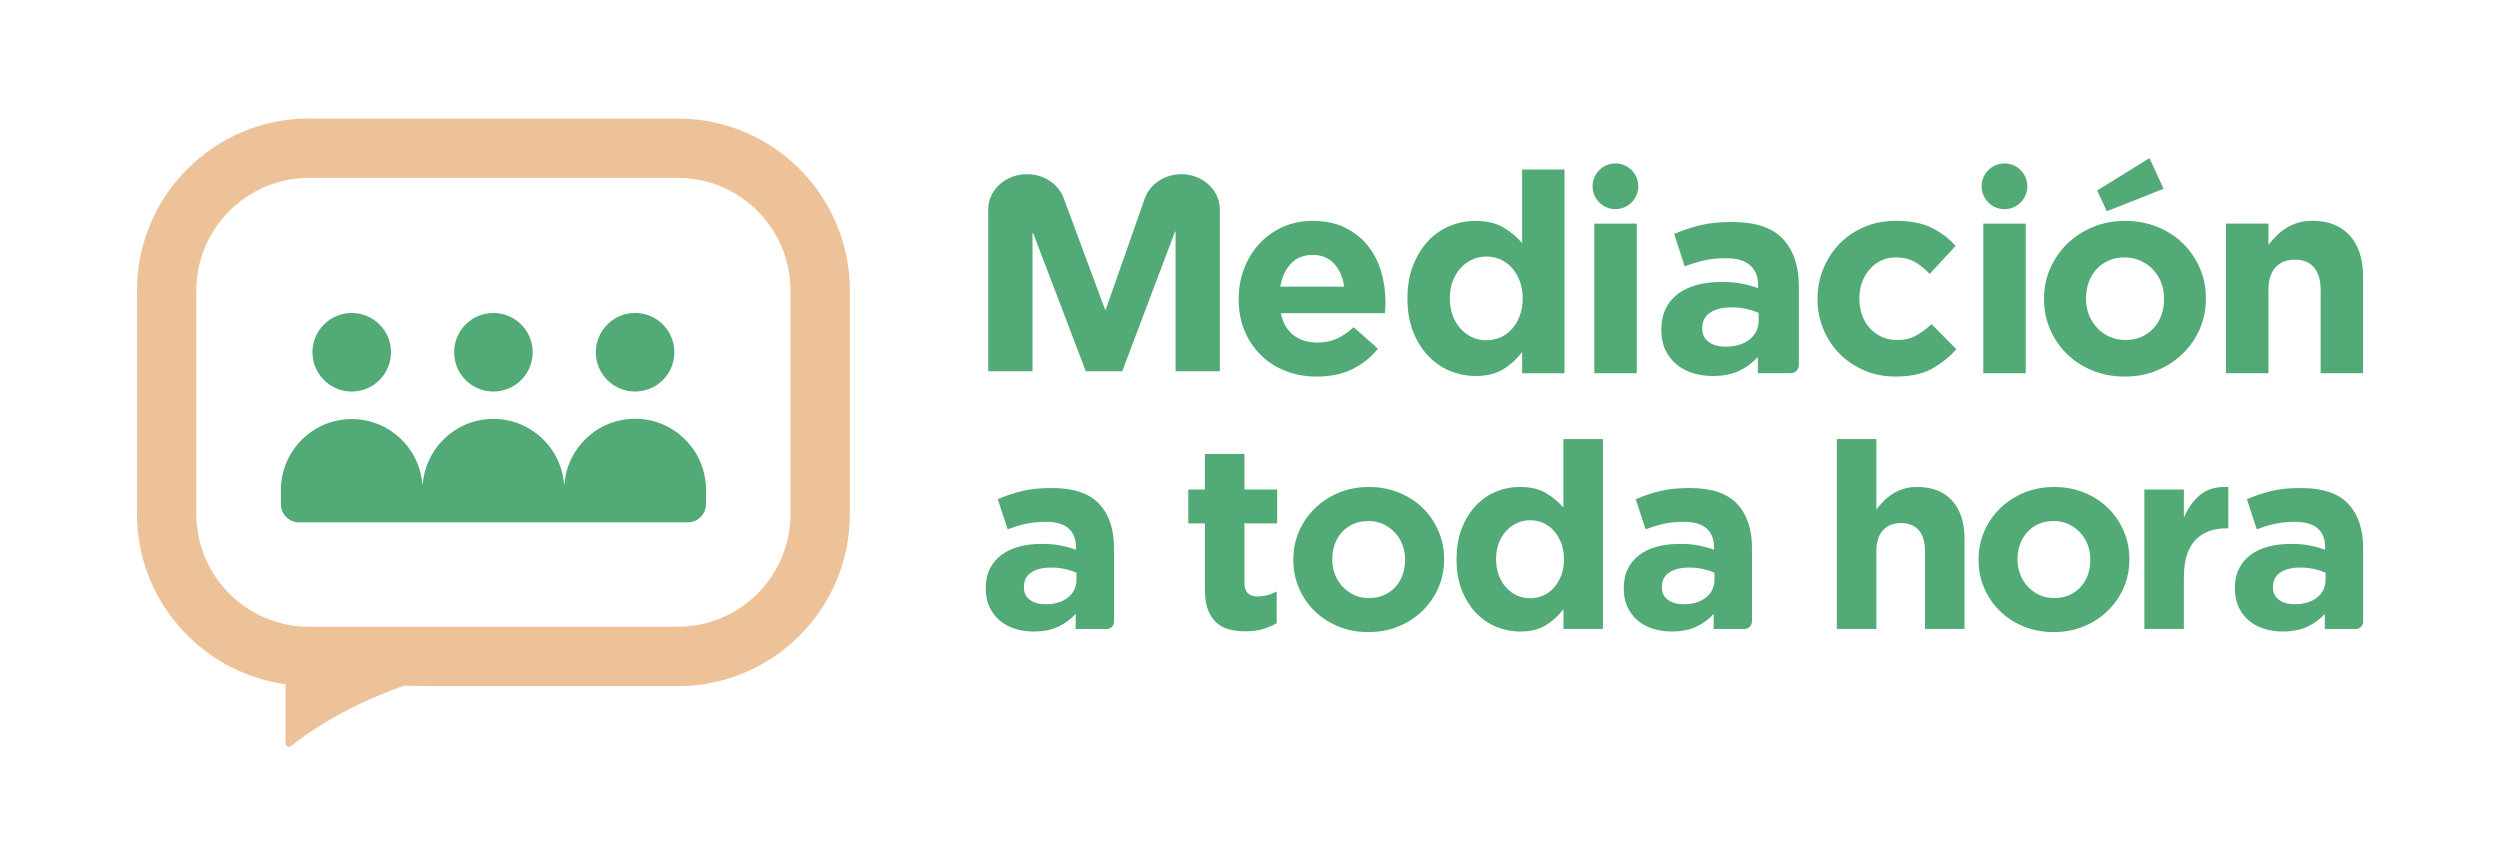 <?xml version="1.0" encoding="UTF-8"?>
<svg id="Capa_1" xmlns="http://www.w3.org/2000/svg" version="1.1" viewBox="0 0 682.26 236.13">
  <!-- Generator: Adobe Illustrator 29.5.1, SVG Export Plug-In . SVG Version: 2.1.0 Build 141)  -->
  <defs>
    <style>
      .st0 {
        fill: #52aa76;
      }

      .st1 {
        fill: #edc298;
      }
    </style>
  </defs>
  <g>
    <circle class="st0" cx="173.32" cy="96.13" r="10.72"/>
    <circle class="st0" cx="95.99" cy="96.13" r="10.72"/>
    <circle class="st0" cx="134.65" cy="96.13" r="10.72"/>
    <path class="st0" d="M192.59,132.07c-.79-9.95-9.11-17.79-19.27-17.79s-18.48,7.83-19.27,17.79h-.14c-.81-9.93-9.12-17.75-19.26-17.75s-18.45,7.81-19.26,17.75h-.14c-.83-9.91-9.13-17.7-19.26-17.7s-18.43,7.79-19.26,17.7h-.07v5.52c0,2.74,2.22,4.96,4.96,4.96h106.08c2.74,0,4.96-2.22,4.96-4.96v-5.52h-.07Z"/>
  </g>
  <path class="st1" d="M184.94,32.34h-100.57c-25.95,0-46.99,21.04-46.99,46.99v60.92c0,23.49,17.33,42.94,39.87,46.39h.68s0,16.24,0,16.24c0,.76.87,1.18,1.47.71,8.72-6.79,19.01-12.27,30.84-16.46l7.85.12h66.85c25.96,0,47-21.04,47-47v-60.91c0-25.96-21.04-47-47-47ZM215.73,140.25c0,17-13.78,30.79-30.79,30.79h-100.57c-17,0-30.79-13.78-30.79-30.79v-60.92c0-17,13.78-30.79,30.79-30.79h100.57c17.01,0,30.79,13.79,30.79,30.79v60.91Z"/>
  <path class="st0" d="M293.56,171.64v-4.12c-1.32,1.47-2.91,2.64-4.75,3.51-1.85.87-4.09,1.31-6.74,1.31-1.8,0-3.49-.25-5.07-.75-1.59-.5-2.97-1.24-4.15-2.23-1.18-.99-2.12-2.21-2.8-3.66-.69-1.44-1.03-3.11-1.03-5v-.14c0-2.08.38-3.88,1.14-5.39s1.81-2.77,3.16-3.76c1.35-.99,2.96-1.74,4.83-2.24,1.87-.5,3.94-.74,6.21-.74,1.94,0,3.63.14,5.07.43,1.44.28,2.85.66,4.22,1.14v-.64c0-2.27-.69-4-2.06-5.18-1.37-1.18-3.41-1.77-6.1-1.77-2.08,0-3.92.18-5.5.53-1.59.35-3.25.86-5,1.52l-2.7-8.23c2.08-.9,4.26-1.63,6.53-2.2,2.27-.57,5.01-.85,8.23-.85,5.91,0,10.22,1.44,12.92,4.33,2.7,2.89,4.05,6.91,4.05,12.07v20.1c0,1.09-.88,1.97-1.97,1.97h-8.46ZM293.78,156.31c-.95-.43-2-.77-3.16-1.03-1.16-.26-2.4-.39-3.73-.39-2.32,0-4.14.45-5.47,1.35s-1.99,2.2-1.99,3.9v.14c0,1.47.54,2.6,1.63,3.41,1.09.8,2.51,1.21,4.26,1.21,2.55,0,4.6-.61,6.14-1.85,1.54-1.23,2.31-2.84,2.31-4.83v-1.92Z"/>
  <path class="st0" d="M344.65,171.68c-1.37.4-2.96.6-4.75.6-1.66,0-3.16-.18-4.51-.53-1.35-.35-2.51-.98-3.48-1.88-.97-.9-1.73-2.07-2.27-3.51-.54-1.44-.82-3.28-.82-5.5v-18.03h-4.54v-9.23h4.54v-9.72h10.79v9.72h8.94v9.23h-8.94v16.25c0,2.46,1.16,3.69,3.48,3.69,1.89,0,3.67-.45,5.32-1.35v8.66c-1.14.66-2.39,1.19-3.76,1.6Z"/>
  <path class="st0" d="M392.54,160.4c-1.04,2.39-2.48,4.48-4.33,6.28-1.85,1.8-4.02,3.22-6.53,4.26-2.51,1.04-5.25,1.56-8.23,1.56s-5.65-.51-8.16-1.52c-2.51-1.02-4.67-2.41-6.49-4.19s-3.25-3.86-4.29-6.25c-1.04-2.39-1.56-4.96-1.56-7.7v-.14c0-2.74.52-5.31,1.56-7.7,1.04-2.39,2.48-4.48,4.33-6.28,1.85-1.8,4.02-3.22,6.53-4.26,2.51-1.04,5.25-1.56,8.23-1.56s5.65.51,8.16,1.53c2.51,1.02,4.67,2.41,6.49,4.19,1.82,1.77,3.25,3.86,4.29,6.25,1.04,2.39,1.56,4.96,1.56,7.7v.14c0,2.74-.52,5.31-1.56,7.7ZM383.45,152.7c0-1.42-.24-2.76-.71-4.01s-1.16-2.37-2.06-3.34c-.9-.97-1.96-1.74-3.19-2.31-1.23-.57-2.58-.85-4.05-.85-1.56,0-2.95.27-4.15.82-1.21.54-2.24,1.29-3.09,2.24-.85.95-1.5,2.05-1.95,3.3-.45,1.25-.67,2.59-.67,4.01v.14c0,1.42.24,2.76.71,4.01.47,1.25,1.16,2.37,2.06,3.34.9.97,1.95,1.74,3.16,2.31,1.21.57,2.57.85,4.08.85s2.94-.27,4.15-.82c1.21-.54,2.24-1.29,3.09-2.23.85-.95,1.5-2.05,1.95-3.3.45-1.25.67-2.59.67-4.01v-.14Z"/>
  <path class="st0" d="M426.67,171.64v-5.42c-1.33,1.78-2.92,3.25-4.79,4.4-1.87,1.15-4.22,1.73-7.06,1.73-2.23,0-4.38-.43-6.46-1.28-2.08-.85-3.93-2.12-5.54-3.8-1.61-1.68-2.9-3.74-3.87-6.17-.97-2.44-1.45-5.24-1.45-8.41v-.14c0-3.17.48-5.97,1.45-8.41.97-2.44,2.25-4.49,3.83-6.17,1.59-1.68,3.42-2.95,5.5-3.8,2.08-.85,4.26-1.28,6.53-1.28,2.89,0,5.26.56,7.13,1.69s3.44,2.44,4.72,3.94v-18.69h10.79v51.81h-10.79ZM426.81,152.55c0-1.57-.25-3.01-.74-4.32-.5-1.31-1.16-2.43-1.99-3.36-.83-.93-1.8-1.64-2.91-2.14-1.11-.5-2.31-.75-3.58-.75s-2.47.25-3.58.75c-1.11.5-2.09,1.21-2.95,2.14s-1.53,2.04-2.02,3.32c-.5,1.29-.75,2.74-.75,4.36v.14c0,1.57.25,3.01.75,4.32.5,1.31,1.17,2.43,2.02,3.36.85.93,1.83,1.64,2.95,2.14,1.11.5,2.31.75,3.58.75s2.47-.25,3.58-.75c1.11-.5,2.08-1.21,2.91-2.14.83-.93,1.49-2.05,1.99-3.36.5-1.31.74-2.75.74-4.32v-.14Z"/>
  <path class="st0" d="M467.67,171.64v-4.12c-1.32,1.47-2.91,2.64-4.75,3.51-1.85.87-4.09,1.31-6.74,1.31-1.8,0-3.49-.25-5.07-.75-1.59-.5-2.97-1.24-4.15-2.23-1.18-.99-2.12-2.21-2.8-3.66-.69-1.44-1.03-3.11-1.03-5v-.14c0-2.08.38-3.88,1.14-5.39s1.81-2.77,3.16-3.76c1.35-.99,2.96-1.74,4.83-2.24,1.87-.5,3.94-.74,6.21-.74,1.94,0,3.63.14,5.07.43,1.44.28,2.85.66,4.22,1.14v-.64c0-2.27-.69-4-2.06-5.18-1.37-1.18-3.41-1.77-6.1-1.77-2.08,0-3.92.18-5.5.53-1.59.35-3.25.86-5,1.52l-2.7-8.23c2.08-.9,4.26-1.63,6.53-2.2,2.27-.57,5.01-.85,8.23-.85,5.91,0,10.22,1.44,12.92,4.33,2.7,2.89,4.05,6.91,4.05,12.07v19.97c0,1.16-.94,2.1-2.1,2.1h-8.33ZM467.89,156.31c-.95-.43-2-.77-3.16-1.03-1.16-.26-2.4-.39-3.73-.39-2.32,0-4.14.45-5.47,1.35-1.32.9-1.99,2.2-1.99,3.9v.14c0,1.47.54,2.6,1.63,3.41,1.09.8,2.51,1.21,4.26,1.21,2.55,0,4.6-.61,6.14-1.85,1.54-1.23,2.31-2.84,2.31-4.83v-1.92Z"/>
  <path class="st0" d="M525.34,171.64v-21.17c0-2.55-.57-4.47-1.7-5.77-1.14-1.3-2.74-1.95-4.83-1.95s-3.73.65-4.93,1.95c-1.21,1.3-1.81,3.22-1.81,5.77v21.17h-10.79v-51.81h10.79v19.21c.61-.81,1.29-1.58,2.02-2.32.73-.74,1.55-1.39,2.45-1.97.9-.57,1.89-1.02,2.98-1.36,1.09-.33,2.32-.5,3.69-.5,4.12,0,7.3,1.25,9.55,3.76,2.25,2.51,3.37,5.96,3.37,10.36v24.63h-10.79Z"/>
  <path class="st0" d="M579.55,160.4c-1.04,2.39-2.48,4.48-4.33,6.28-1.85,1.8-4.02,3.22-6.53,4.26-2.51,1.04-5.25,1.56-8.23,1.56s-5.65-.51-8.16-1.52c-2.51-1.02-4.67-2.41-6.49-4.19-1.82-1.77-3.25-3.86-4.29-6.25-1.04-2.39-1.56-4.96-1.56-7.7v-.14c0-2.74.52-5.31,1.56-7.7,1.04-2.39,2.48-4.48,4.33-6.28,1.85-1.8,4.02-3.22,6.53-4.26,2.51-1.04,5.25-1.56,8.23-1.56s5.65.51,8.16,1.53c2.51,1.02,4.67,2.41,6.49,4.19,1.82,1.77,3.25,3.86,4.29,6.25,1.04,2.39,1.56,4.96,1.56,7.7v.14c0,2.74-.52,5.31-1.56,7.7ZM570.46,152.7c0-1.42-.24-2.76-.71-4.01s-1.16-2.37-2.06-3.34c-.9-.97-1.96-1.74-3.19-2.31-1.23-.57-2.58-.85-4.05-.85-1.56,0-2.95.27-4.15.82-1.21.54-2.24,1.29-3.09,2.24-.85.95-1.5,2.05-1.95,3.3-.45,1.25-.67,2.59-.67,4.01v.14c0,1.42.24,2.76.71,4.01.47,1.25,1.16,2.37,2.06,3.34s1.95,1.74,3.16,2.31c1.21.57,2.57.85,4.08.85s2.94-.27,4.15-.82c1.21-.54,2.24-1.29,3.09-2.23s1.5-2.05,1.95-3.3c.45-1.25.67-2.59.67-4.01v-.14Z"/>
  <path class="st0" d="M607.56,144.18c-3.6,0-6.42,1.09-8.48,3.26-2.06,2.18-3.09,5.56-3.09,10.15v14.05h-10.79v-38.04h10.79v7.66c1.09-2.6,2.58-4.68,4.47-6.24,1.89-1.56,4.45-2.27,7.66-2.13v11.28h-.57Z"/>
  <path class="st0" d="M634.45,171.64v-4.12c-1.32,1.47-2.91,2.64-4.75,3.51-1.85.87-4.09,1.31-6.74,1.31-1.8,0-3.49-.25-5.07-.75-1.59-.5-2.97-1.24-4.15-2.23-1.18-.99-2.12-2.21-2.8-3.66-.69-1.44-1.03-3.11-1.03-5v-.14c0-2.08.38-3.88,1.14-5.39.76-1.51,1.81-2.77,3.16-3.76,1.35-.99,2.96-1.74,4.83-2.24,1.87-.5,3.94-.74,6.21-.74,1.94,0,3.63.14,5.07.43,1.44.28,2.85.66,4.22,1.14v-.64c0-2.27-.69-4-2.06-5.18-1.37-1.18-3.41-1.77-6.1-1.77-2.08,0-3.92.18-5.5.53-1.59.35-3.25.86-5,1.52l-2.7-8.23c2.08-.9,4.26-1.63,6.53-2.2,2.27-.57,5.01-.85,8.23-.85,5.91,0,10.22,1.44,12.92,4.33,2.7,2.89,4.05,6.91,4.05,12.07v20.04c0,1.12-.91,2.03-2.03,2.03h-8.4ZM634.66,156.31c-.95-.43-2-.77-3.16-1.03-1.16-.26-2.4-.39-3.73-.39-2.32,0-4.14.45-5.47,1.35s-1.99,2.2-1.99,3.9v.14c0,1.47.54,2.6,1.63,3.41,1.09.8,2.51,1.21,4.26,1.21,2.55,0,4.6-.61,6.14-1.85,1.54-1.23,2.31-2.84,2.31-4.83v-1.92Z"/>
  <path class="st0" d="M378.05,84.03c-.03.41-.06.89-.11,1.45h-28.4c.56,2.64,1.71,4.63,3.46,5.98,1.75,1.35,3.92,2.02,6.51,2.02,1.93,0,3.66-.33,5.18-.99,1.52-.66,3.1-1.72,4.72-3.2l6.63,5.86c-1.93,2.39-4.26,4.25-7.01,5.6-2.74,1.35-5.97,2.02-9.67,2.02-3.05,0-5.88-.51-8.49-1.52-2.61-1.01-4.87-2.46-6.78-4.34-1.9-1.88-3.39-4.1-4.45-6.66-1.07-2.56-1.6-5.42-1.6-8.57v-.15c0-2.89.49-5.64,1.48-8.22.99-2.59,2.37-4.85,4.15-6.78,1.78-1.93,3.9-3.45,6.36-4.57,2.46-1.12,5.19-1.68,8.19-1.68,3.4,0,6.35.61,8.83,1.83,2.49,1.22,4.56,2.86,6.21,4.91,1.65,2.06,2.87,4.42,3.66,7.08.79,2.67,1.18,5.44,1.18,8.34v.15c0,.56-.01,1.04-.04,1.45ZM364.08,71.96c-1.47-1.6-3.43-2.4-5.86-2.4s-4.4.79-5.9,2.36c-1.5,1.58-2.47,3.68-2.93,6.32h17.44c-.36-2.59-1.27-4.68-2.74-6.28Z"/>
  <path class="st0" d="M415.4,101.85v-5.81c-1.42,1.91-3.14,3.49-5.14,4.72-2.01,1.23-4.53,1.85-7.58,1.85-2.39,0-4.7-.46-6.93-1.37-2.24-.91-4.21-2.27-5.94-4.07-1.73-1.8-3.11-4.01-4.15-6.62s-1.56-5.62-1.56-9.02v-.15c0-3.4.52-6.41,1.56-9.02,1.04-2.61,2.41-4.82,4.11-6.63,1.7-1.8,3.67-3.16,5.9-4.07,2.23-.91,4.57-1.37,7.01-1.37,3.1,0,5.65.6,7.65,1.81,2.01,1.21,3.69,2.62,5.06,4.23v-20.06h11.57v55.59h-11.57ZM415.55,81.36c0-1.69-.27-3.23-.8-4.64-.53-1.4-1.24-2.61-2.13-3.6-.89-1-1.93-1.76-3.12-2.3-1.19-.54-2.47-.81-3.85-.81s-2.65.27-3.85.81c-1.19.54-2.25,1.3-3.16,2.3-.91,1-1.64,2.18-2.17,3.57-.53,1.38-.8,2.94-.8,4.68v.15c0,1.69.27,3.23.8,4.64.53,1.4,1.26,2.61,2.17,3.6.91,1,1.97,1.76,3.16,2.3s2.47.8,3.85.8,2.65-.27,3.85-.8c1.19-.54,2.23-1.3,3.12-2.3.89-1,1.6-2.2,2.13-3.6.53-1.41.8-2.95.8-4.64v-.15Z"/>
  <path class="st0" d="M435.1,101.85v-40.82h11.58v40.82h-11.58Z"/>
  <path class="st0" d="M479.71,101.85v-4.42c-1.42,1.57-3.12,2.83-5.1,3.77-1.98.94-4.39,1.41-7.23,1.41-1.93,0-3.74-.27-5.44-.8-1.7-.53-3.19-1.33-4.45-2.4-1.27-1.07-2.27-2.37-3.01-3.92-.74-1.55-1.1-3.34-1.1-5.37v-.15c0-2.23.41-4.16,1.22-5.79.81-1.62,1.94-2.97,3.39-4.04,1.45-1.07,3.17-1.87,5.18-2.4,2.01-.53,4.23-.8,6.66-.8,2.08,0,3.9.15,5.44.46,1.55.3,3.06.71,4.53,1.22v-.69c0-2.44-.74-4.29-2.21-5.56-1.47-1.27-3.66-1.9-6.55-1.9-2.23,0-4.2.19-5.9.57-1.7.38-3.49.93-5.37,1.64l-2.89-8.83c2.23-.96,4.57-1.75,7.01-2.36,2.44-.61,5.38-.91,8.83-.91,6.35,0,10.97,1.55,13.86,4.64,2.89,3.1,4.34,7.41,4.34,12.95v21.47c0,1.22-.99,2.21-2.21,2.21h-8.98ZM479.94,85.4c-1.02-.46-2.15-.82-3.39-1.1-1.24-.28-2.58-.42-4-.42-2.49,0-4.44.48-5.86,1.45-1.42.96-2.13,2.36-2.13,4.19v.15c0,1.57.58,2.79,1.75,3.65,1.17.86,2.69,1.29,4.57,1.29,2.74,0,4.94-.66,6.59-1.98,1.65-1.32,2.47-3.05,2.47-5.18v-2.06Z"/>
  <path class="st0" d="M527.16,100.67c-2.54,1.4-5.84,2.09-9.9,2.09-3.05,0-5.88-.56-8.49-1.68-2.61-1.12-4.86-2.63-6.74-4.53-1.88-1.9-3.35-4.14-4.42-6.7-1.07-2.56-1.6-5.29-1.6-8.19v-.15c0-2.89.53-5.64,1.6-8.22,1.07-2.59,2.54-4.85,4.42-6.78,1.88-1.93,4.12-3.45,6.74-4.57,2.61-1.12,5.49-1.68,8.64-1.68,3.86,0,7.06.61,9.59,1.83,2.54,1.22,4.77,2.89,6.7,5.03l-7.08,7.62c-1.32-1.37-2.68-2.46-4.07-3.27-1.4-.81-3.13-1.22-5.22-1.22-1.47,0-2.8.29-4,.88-1.19.58-2.24,1.38-3.12,2.4-.89,1.02-1.58,2.2-2.06,3.54-.48,1.35-.72,2.78-.72,4.3v.15c0,1.57.24,3.05.72,4.42.48,1.37,1.18,2.56,2.09,3.58.91,1.02,2.01,1.82,3.27,2.4,1.27.58,2.69.88,4.26.88,1.93,0,3.62-.39,5.06-1.18,1.45-.79,2.88-1.84,4.3-3.16l6.78,6.85c-1.98,2.18-4.24,3.97-6.78,5.37Z"/>
  <path class="st0" d="M541.25,101.85v-40.82h11.58v40.82h-11.58Z"/>
  <path class="st0" d="M633.31,101.85v-22.71c0-2.73-.61-4.8-1.83-6.19-1.22-1.39-2.94-2.09-5.18-2.09s-4,.7-5.29,2.09c-1.29,1.39-1.94,3.46-1.94,6.19v22.71h-11.58v-40.82h11.58v5.83c.66-.87,1.38-1.7,2.17-2.49.79-.79,1.66-1.49,2.63-2.11.96-.61,2.03-1.1,3.2-1.46,1.17-.36,2.49-.54,3.96-.54,4.42,0,7.83,1.35,10.24,4.04,2.41,2.69,3.62,6.4,3.62,11.12v26.42h-11.57Z"/>
  <path class="st0" d="M280.2,47.54h.13c4.5,0,8.5,2.62,9.95,6.53l11.3,30.45h.17l10.64-30.3c1.4-3.98,5.44-6.68,10-6.68h0c5.8,0,10.51,4.31,10.51,9.63v44.15h-12.08v-38.11h-.16l-14.39,38.11h-9.95l-14.38-37.73h-.17v37.73h-12.08v-44.15c0-5.32,4.7-9.63,10.51-9.63Z"/>
  <path class="st0" d="M600.33,89.78c-1.12,2.56-2.67,4.81-4.65,6.74-1.98,1.93-4.32,3.45-7.01,4.57-2.69,1.12-5.64,1.68-8.83,1.68s-6.07-.55-8.76-1.64c-2.69-1.09-5.01-2.59-6.97-4.49-1.95-1.9-3.49-4.14-4.61-6.7-1.12-2.56-1.68-5.32-1.68-8.26v-.15c0-2.94.56-5.7,1.68-8.26,1.12-2.56,2.67-4.81,4.64-6.74,1.98-1.93,4.32-3.45,7.01-4.57s5.64-1.68,8.83-1.68,6.07.55,8.76,1.64c2.69,1.09,5.01,2.59,6.97,4.49,1.95,1.9,3.49,4.14,4.61,6.7,1.12,2.56,1.68,5.32,1.68,8.26v.15c0,2.94-.56,5.7-1.68,8.26ZM590.59,81.51c0-1.52-.26-2.96-.76-4.3-.51-1.34-1.24-2.54-2.21-3.58-.97-1.04-2.11-1.87-3.43-2.47-1.32-.61-2.77-.91-4.34-.91-1.68,0-3.16.29-4.45.88-1.29.58-2.4,1.38-3.31,2.4-.91,1.02-1.61,2.2-2.09,3.54-.48,1.35-.72,2.78-.72,4.3v.15c0,1.52.25,2.96.76,4.3.51,1.35,1.24,2.54,2.21,3.58.96,1.04,2.09,1.87,3.39,2.47s2.75.91,4.38.91,3.16-.29,4.45-.88c1.29-.58,2.4-1.38,3.31-2.4.91-1.02,1.61-2.2,2.09-3.54.48-1.34.72-2.78.72-4.3v-.15Z"/>
  <polygon class="st0" points="590.46 51.52 574.95 57.64 572.33 51.98 586.59 43.15 590.46 51.52"/>
  <circle class="st0" cx="440.86" cy="50.84" r="6.24"/>
  <circle class="st0" cx="547.03" cy="50.84" r="6.24"/>
</svg>